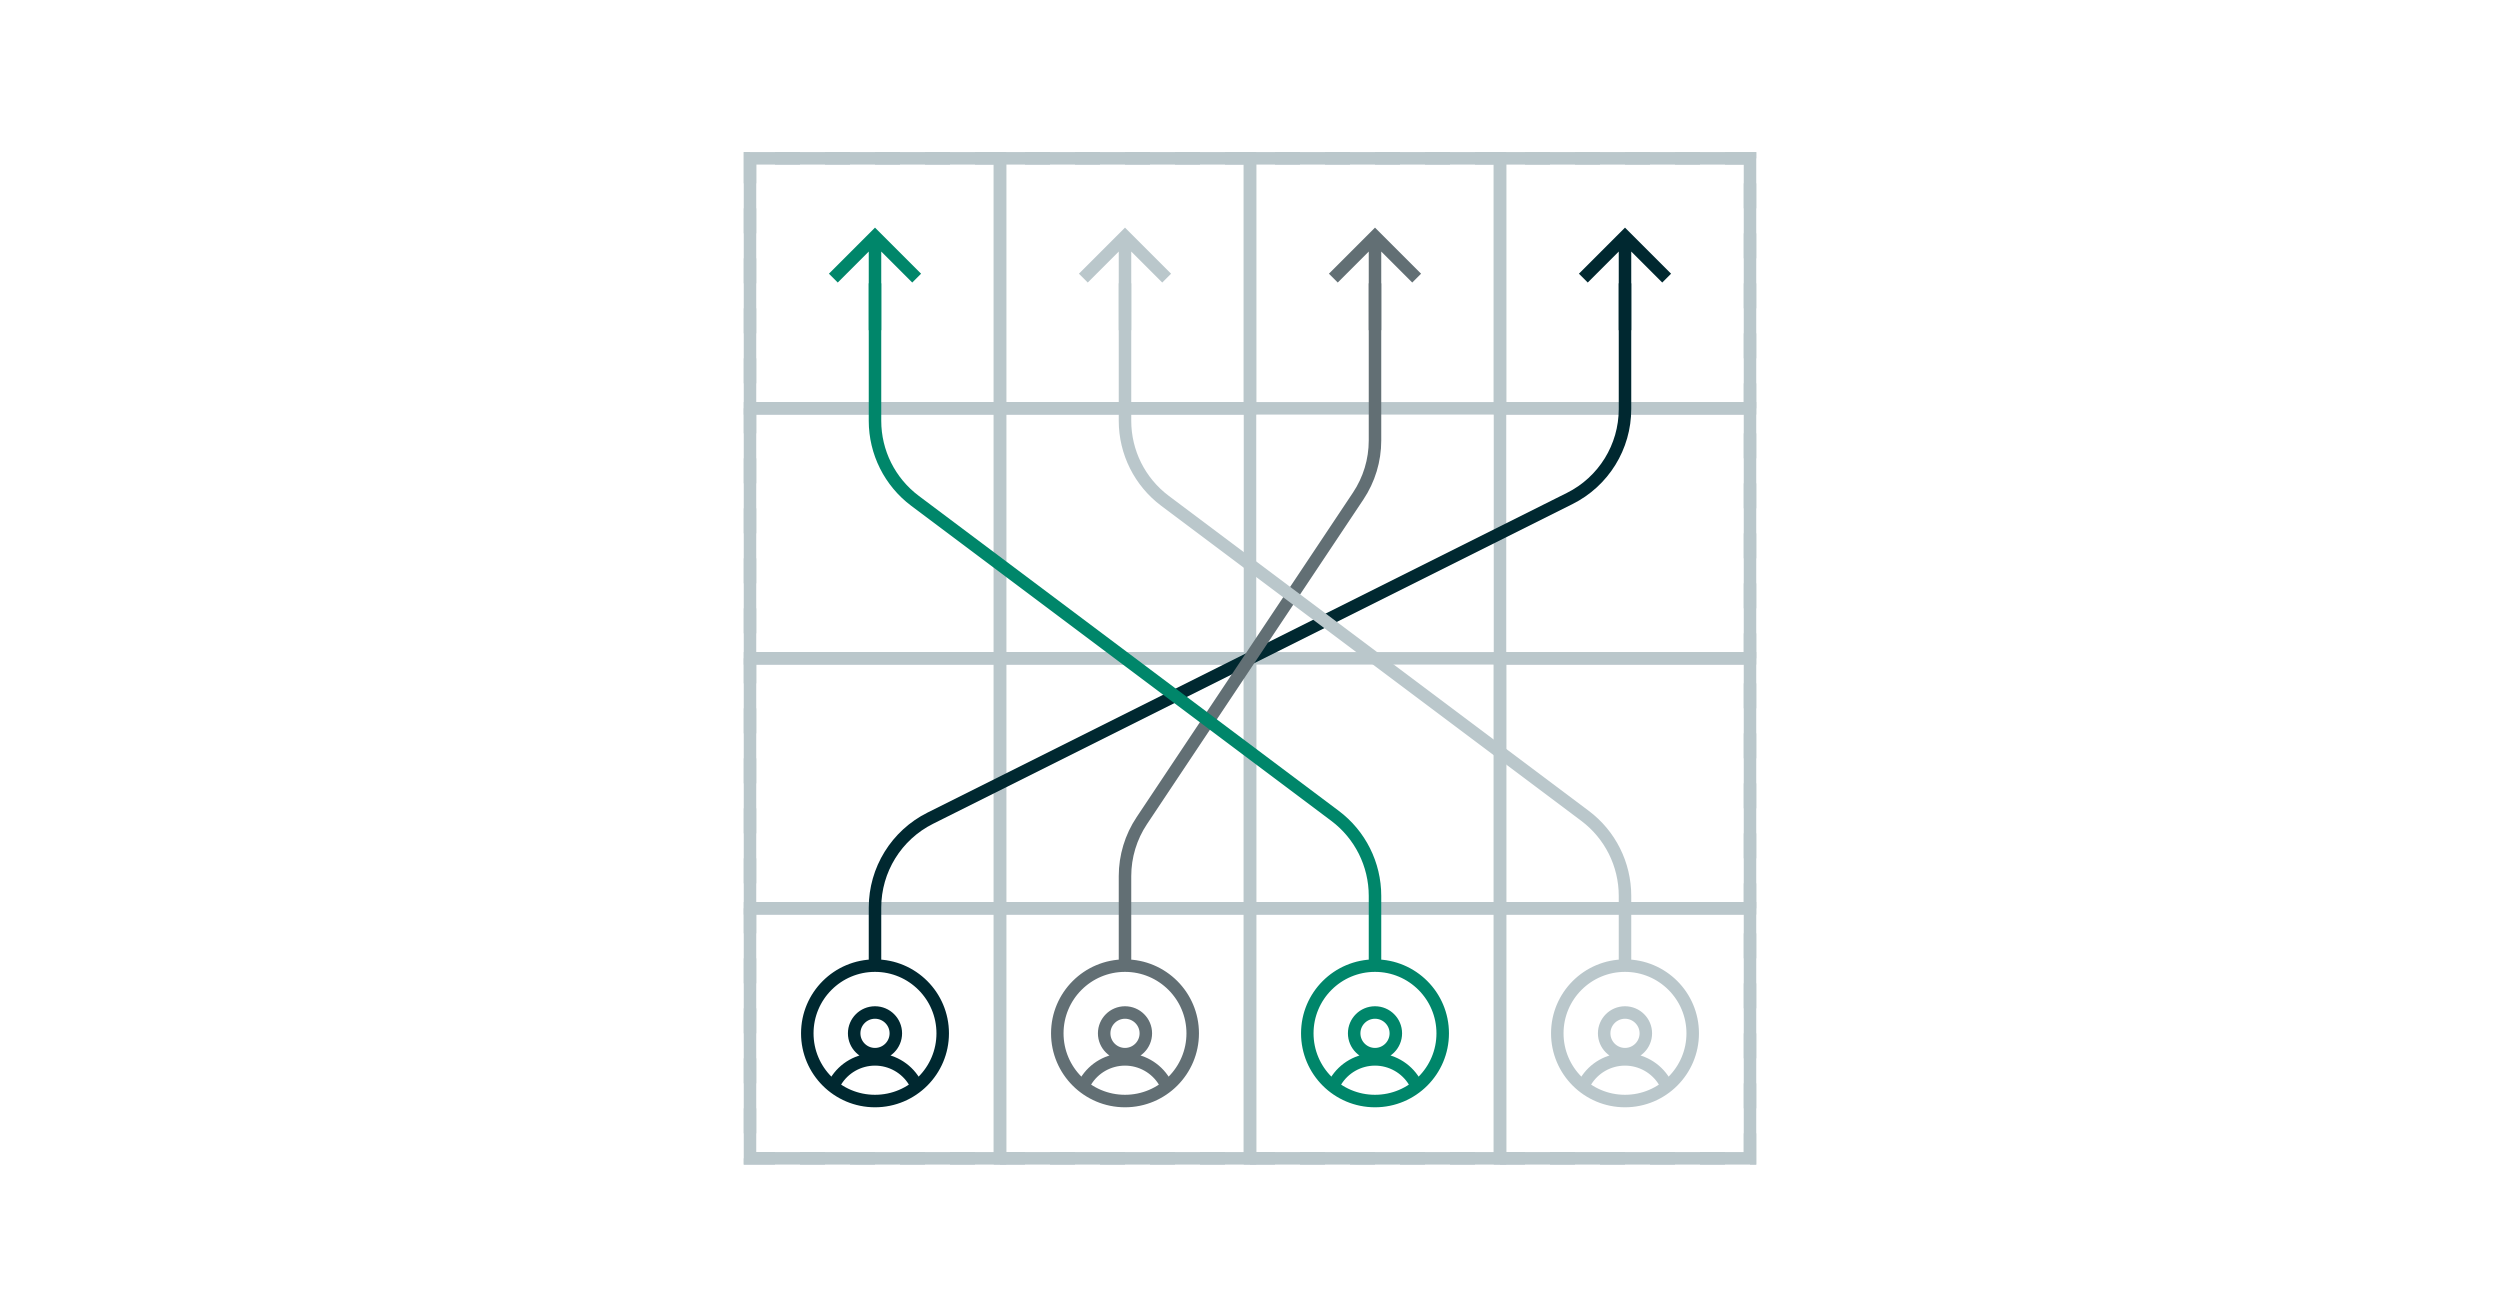 <svg width="600" height="315" viewBox="0 0 600 315" fill="none" xmlns="http://www.w3.org/2000/svg">
<path d="M300 218L240 218L240 158L300 158L300 218Z" stroke="#BAC7CB" stroke-width="3"/>
<path d="M240 218L180 218L180 158L240 158L240 218Z" stroke="#BAC7CB" stroke-width="3"/>
<path d="M180 38L180 278H420L420 38L180 38Z" stroke="#BAC7CB" stroke-width="3" stroke-dasharray="6 6"/>
<rect x="420" y="98" width="60" height="60" transform="rotate(180 420 98)" stroke="#BAC7CB" stroke-width="3"/>
<rect x="420" y="158" width="60" height="60" transform="rotate(180 420 158)" stroke="#BAC7CB" stroke-width="3"/>
<path d="M300 158L240 158L240 98L300 98L300 158Z" stroke="#BAC7CB" stroke-width="3"/>
<rect x="420" y="218" width="60" height="60" transform="rotate(180 420 218)" stroke="#BAC7CB" stroke-width="3"/>
<path d="M240 158L180 158L180 98L240 98L240 158Z" stroke="#BAC7CB" stroke-width="3"/>
<path d="M360 218L300 218L300 158L360 158L360 218Z" stroke="#BAC7CB" stroke-width="3"/>
<path d="M420 278L360 278L360 218L420 218L420 278Z" stroke="#BAC7CB" stroke-width="3"/>
<path d="M280 66.75L270 56.75L260 66.75M270 79.25V56.8" stroke="#BAC7CB" stroke-width="3"/>
<path d="M400 66.75L390 56.75L380 66.75M390 79.25V56.8" stroke="#002830" stroke-width="3"/>
<path d="M220 66.75L210 56.75L200 66.75M210 79.25V56.8" stroke="#00866A" stroke-width="3"/>
<path d="M360 98L300 98L300 38L360 38L360 98Z" stroke="#BAC7CB" stroke-width="3"/>
<path d="M360 278L300 278L300 218L360 218L360 278Z" stroke="#BAC7CB" stroke-width="3"/>
<path d="M300 278L240 278L240 218L300 218L300 278Z" stroke="#BAC7CB" stroke-width="3"/>
<path d="M240 98L180 98L180 38L240 38L240 98Z" stroke="#BAC7CB" stroke-width="3"/>
<path d="M240 278L180 278L180 218L240 218L240 278Z" stroke="#BAC7CB" stroke-width="3"/>
<path d="M300 98L240 98L240 38L300 38L300 98Z" stroke="#BAC7CB" stroke-width="3"/>
<path d="M210 232V217.833C210 208.742 215.136 200.432 223.267 196.367L376.733 119.633C384.864 115.568 390 107.258 390 98.167V68" stroke="#002830" stroke-width="3"/>
<path d="M270 232V225.5V210.267C270 205.528 271.403 200.896 274.031 196.954L325.969 119.046C328.597 115.104 330 110.472 330 105.733V68" stroke="#626F74" stroke-width="3"/>
<path d="M390 232V215C390 207.446 386.443 200.333 380.4 195.8L279.6 120.2C273.557 115.667 270 108.554 270 101V68" stroke="#BAC7CB" stroke-width="3"/>
<path d="M330 232V215C330 207.446 326.443 200.333 320.4 195.8L219.6 120.2C213.557 115.667 210 108.554 210 101V68" stroke="#00866A" stroke-width="3"/>
<path d="M280 260.5L279.466 259.609C277.471 256.284 273.877 254.25 270 254.25C266.123 254.25 262.529 256.284 260.534 259.609L260 260.5M275 248C275 250.761 272.761 253 270 253C267.239 253 265 250.761 265 248C265 245.239 267.239 243 270 243C272.761 243 275 245.239 275 248ZM270 264.25C261.025 264.25 253.75 256.975 253.75 248C253.75 239.025 261.025 231.75 270 231.75C278.975 231.75 286.25 239.025 286.25 248C286.25 256.975 278.975 264.25 270 264.25Z" stroke="#626F74" stroke-width="3"/>
<path d="M400 260.5L399.466 259.609C397.471 256.284 393.877 254.25 390 254.25C386.123 254.25 382.529 256.284 380.534 259.609L380 260.5M395 248C395 250.761 392.761 253 390 253C387.239 253 385 250.761 385 248C385 245.239 387.239 243 390 243C392.761 243 395 245.239 395 248ZM390 264.25C381.025 264.25 373.75 256.975 373.75 248C373.75 239.025 381.025 231.75 390 231.75C398.975 231.75 406.25 239.025 406.25 248C406.25 256.975 398.975 264.25 390 264.25Z" stroke="#BAC7CB" stroke-width="3"/>
<path d="M220 260.5L219.466 259.609C217.471 256.284 213.877 254.25 210 254.25C206.123 254.25 202.529 256.284 200.534 259.609L200 260.5M215 248C215 250.761 212.761 253 210 253C207.239 253 205 250.761 205 248C205 245.239 207.239 243 210 243C212.761 243 215 245.239 215 248ZM210 264.25C201.025 264.25 193.75 256.975 193.75 248C193.75 239.025 201.025 231.75 210 231.75C218.975 231.75 226.25 239.025 226.25 248C226.25 256.975 218.975 264.25 210 264.25Z" stroke="#002830" stroke-width="3"/>
<path d="M340 66.75L330 56.75L320 66.75M330 79.25V56.8" stroke="#626F74" stroke-width="3"/>
<path d="M340 260.5L339.466 259.609C337.471 256.284 333.877 254.25 330 254.25C326.123 254.25 322.529 256.284 320.534 259.609L320 260.5M335 248C335 250.761 332.761 253 330 253C327.239 253 325 250.761 325 248C325 245.239 327.239 243 330 243C332.761 243 335 245.239 335 248ZM330 264.25C321.025 264.25 313.75 256.975 313.75 248C313.75 239.025 321.025 231.75 330 231.75C338.975 231.75 346.25 239.025 346.25 248C346.25 256.975 338.975 264.25 330 264.25Z" stroke="#00866A" stroke-width="3"/>
</svg>
